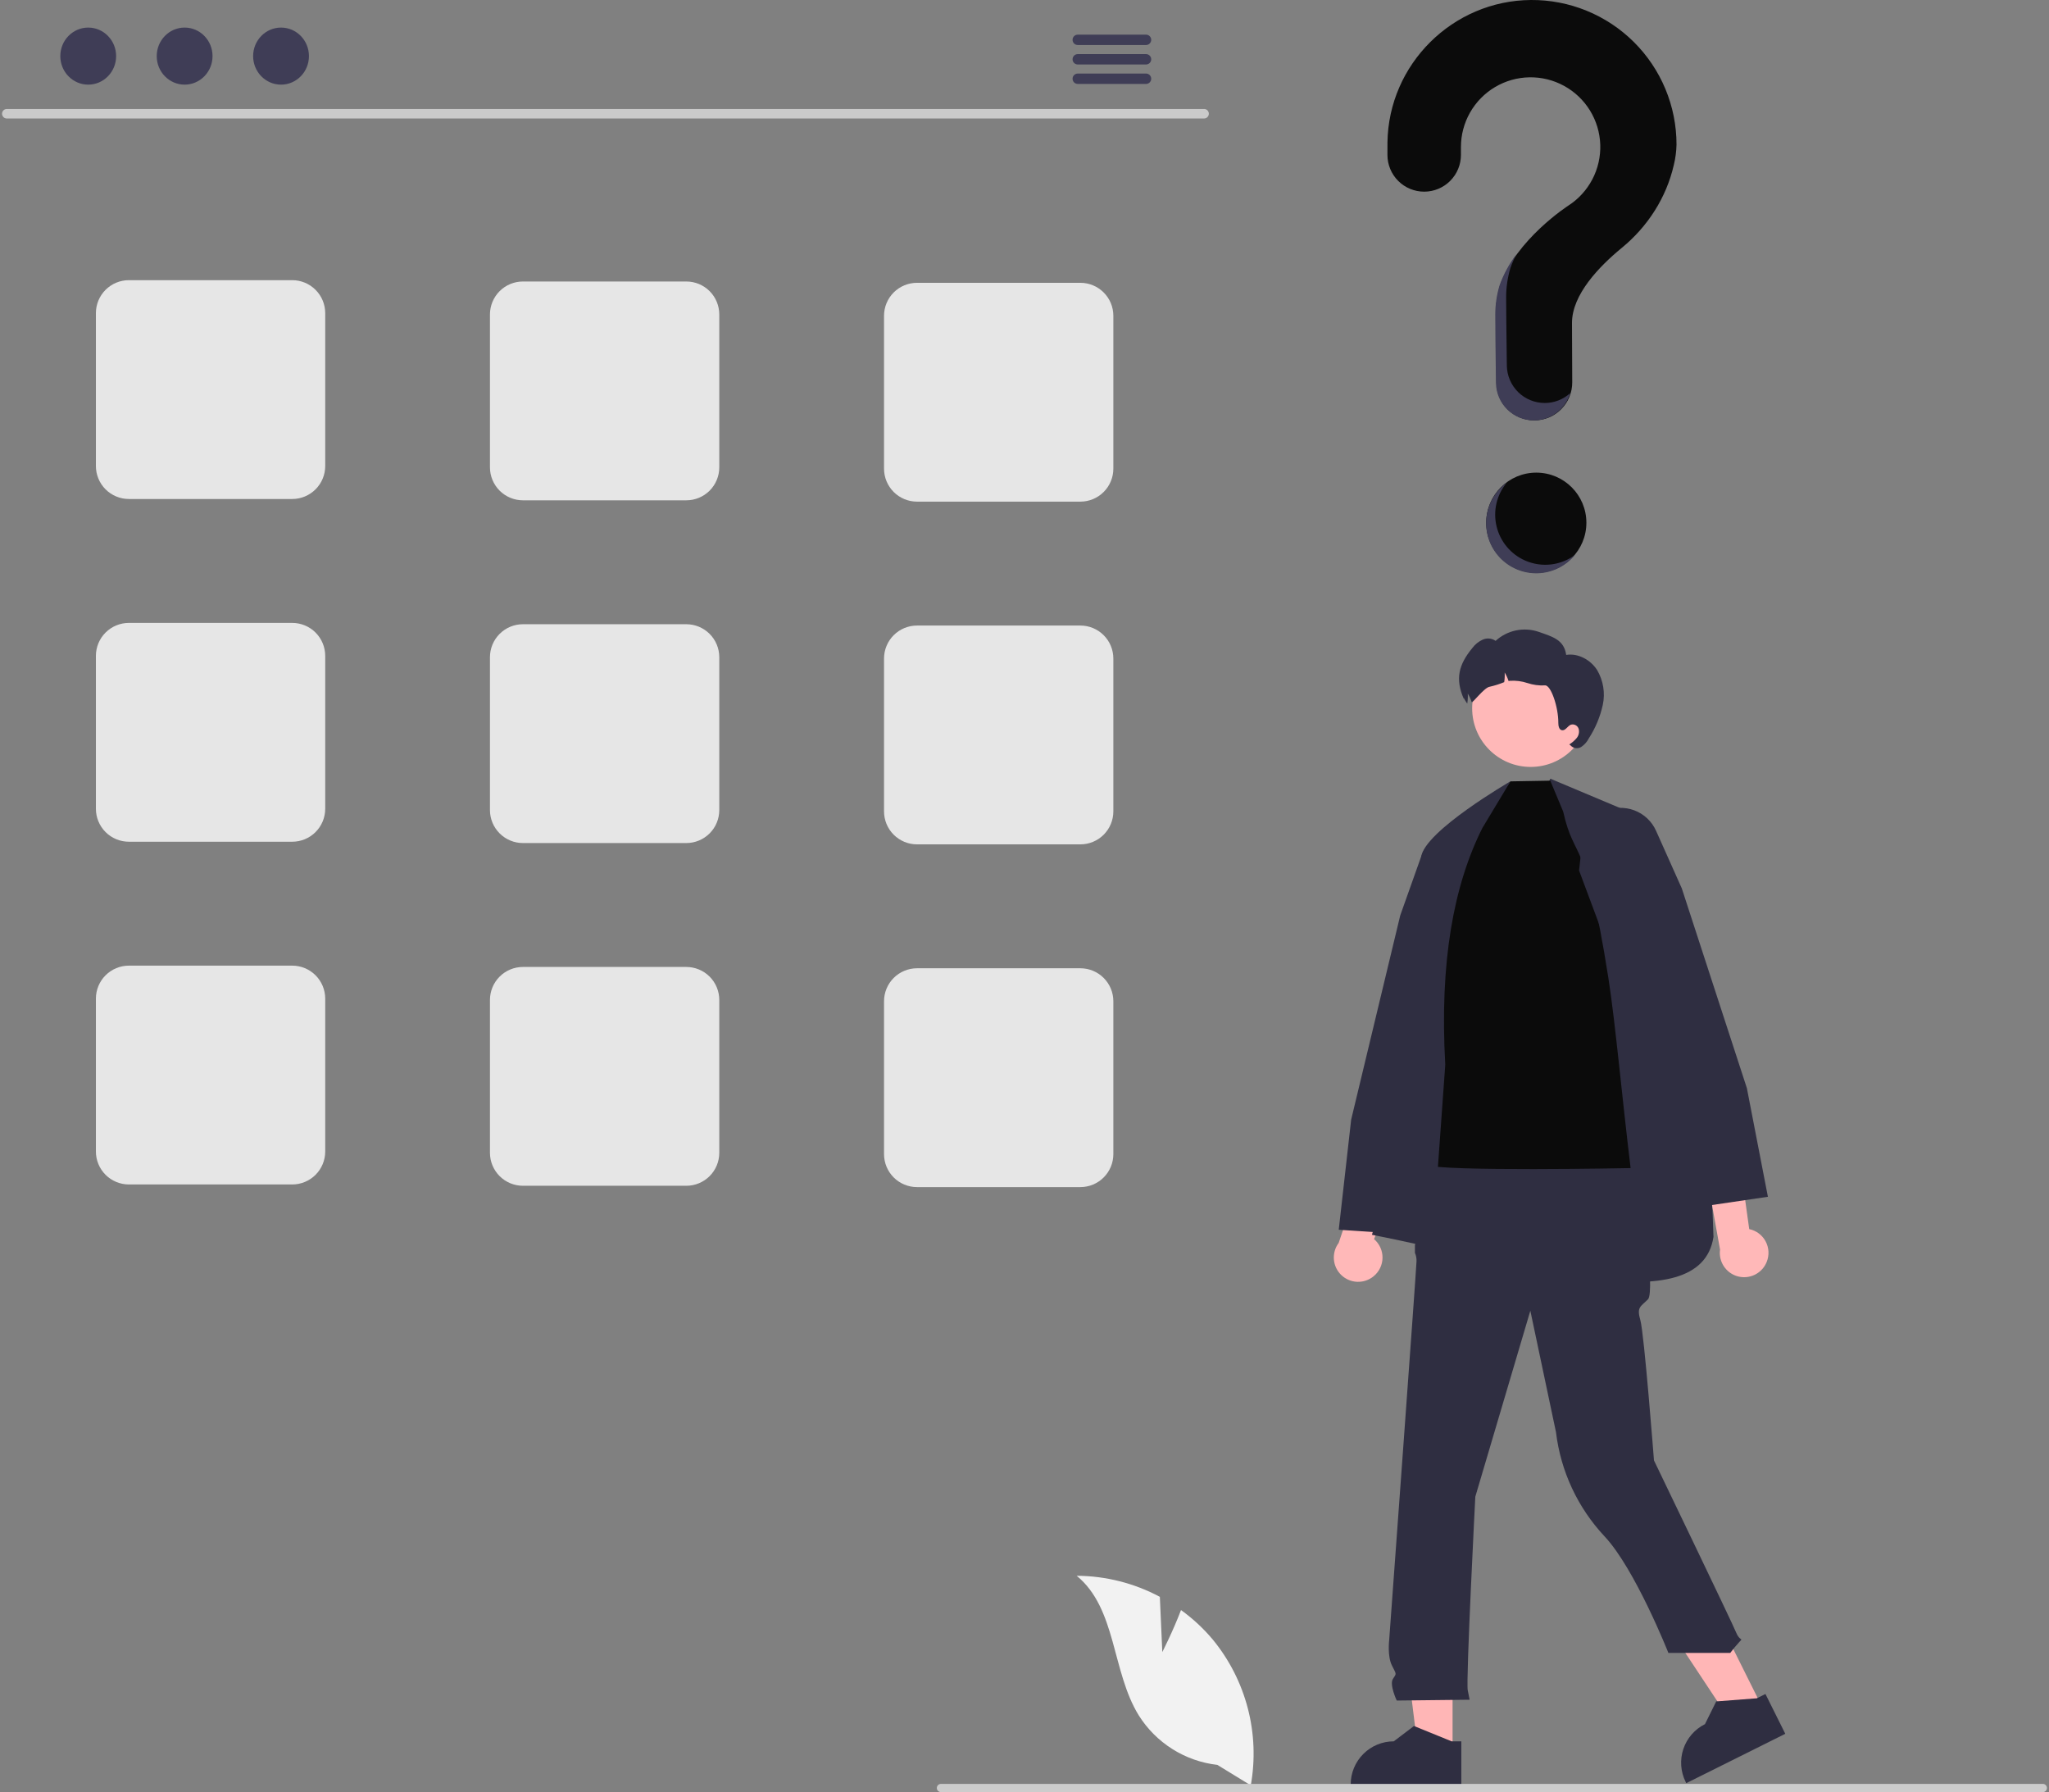<svg width="223" height="195" viewBox="0 0 223 195" fill="none" xmlns="http://www.w3.org/2000/svg">
<rect x="0" y="0" width="223" height="195" fill="#808080" stroke="none"/>
<g clip-path="url(#clip0_378_2422)">
<path d="M31.809 54.297H14.023C13.072 54.296 12.161 53.917 11.488 53.245C10.816 52.573 10.438 51.661 10.437 50.711V34.072C10.438 33.121 10.816 32.21 11.488 31.538C12.161 30.865 13.072 30.487 14.023 30.486H31.809C32.76 30.487 33.671 30.865 34.343 31.538C35.016 32.21 35.394 33.121 35.395 34.072V50.711C35.394 51.661 35.016 52.573 34.343 53.245C33.671 53.917 32.76 54.296 31.809 54.297Z" fill="#E6E6E6"/>
<path d="M74.696 54.44H56.91C55.959 54.439 55.048 54.061 54.376 53.389C53.703 52.716 53.325 51.805 53.324 50.854V34.216C53.325 33.265 53.703 32.353 54.376 31.681C55.048 31.009 55.959 30.631 56.91 30.63H74.696C75.647 30.631 76.558 31.009 77.231 31.681C77.903 32.353 78.281 33.265 78.282 34.216V50.854C78.281 51.805 77.903 52.716 77.231 53.389C76.558 54.061 75.647 54.439 74.696 54.44Z" fill="#E6E6E6"/>
<path d="M117.584 54.584H99.798C98.847 54.583 97.936 54.205 97.263 53.532C96.591 52.86 96.213 51.949 96.212 50.998V34.359C96.213 33.408 96.591 32.497 97.263 31.825C97.936 31.152 98.847 30.774 99.798 30.773H117.584C118.535 30.774 119.446 31.152 120.118 31.825C120.791 32.497 121.169 33.408 121.17 34.359V50.998C121.169 51.949 120.791 52.86 120.118 53.532C119.446 54.205 118.535 54.583 117.584 54.584Z" fill="#E6E6E6"/>
<path d="M31.809 91.59H14.023C13.072 91.589 12.161 91.211 11.488 90.539C10.816 89.867 10.438 88.955 10.437 88.004V71.366C10.438 70.415 10.816 69.504 11.488 68.831C12.161 68.159 13.072 67.781 14.023 67.78H31.809C32.76 67.781 33.671 68.159 34.343 68.831C35.016 69.504 35.394 70.415 35.395 71.366V88.004C35.394 88.955 35.016 89.867 34.343 90.539C33.671 91.211 32.76 91.589 31.809 91.59Z" fill="#E6E6E6"/>
<path d="M74.696 91.734H56.91C55.959 91.733 55.048 91.355 54.376 90.682C53.703 90.01 53.325 89.099 53.324 88.148V71.509C53.325 70.558 53.703 69.647 54.376 68.975C55.048 68.302 55.959 67.924 56.91 67.923H74.696C75.647 67.924 76.558 68.302 77.231 68.975C77.903 69.647 78.281 70.558 78.282 71.509V88.148C78.281 89.099 77.903 90.01 77.231 90.682C76.558 91.355 75.647 91.733 74.696 91.734Z" fill="#E6E6E6"/>
<path d="M117.584 91.877H99.798C98.847 91.876 97.936 91.498 97.263 90.826C96.591 90.153 96.213 89.242 96.212 88.291V71.653C96.213 70.702 96.591 69.79 97.263 69.118C97.936 68.446 98.847 68.068 99.798 68.067H117.584C118.535 68.068 119.446 68.446 120.118 69.118C120.791 69.79 121.169 70.702 121.17 71.653V88.291C121.169 89.242 120.791 90.153 120.118 90.826C119.446 91.498 118.535 91.876 117.584 91.877Z" fill="#E6E6E6"/>
<path d="M31.809 128.884H14.023C13.072 128.883 12.161 128.505 11.488 127.833C10.816 127.16 10.438 126.249 10.437 125.298V108.659C10.438 107.709 10.816 106.797 11.488 106.125C12.161 105.453 13.072 105.075 14.023 105.073H31.809C32.76 105.075 33.671 105.453 34.343 106.125C35.016 106.797 35.394 107.709 35.395 108.659V125.298C35.394 126.249 35.016 127.16 34.343 127.833C33.671 128.505 32.76 128.883 31.809 128.884Z" fill="#E6E6E6"/>
<path d="M74.696 129.027H56.91C55.959 129.026 55.048 128.648 54.376 127.976C53.703 127.304 53.325 126.392 53.324 125.441V108.803C53.325 107.852 53.703 106.941 54.376 106.268C55.048 105.596 55.959 105.218 56.91 105.217H74.696C75.647 105.218 76.558 105.596 77.231 106.268C77.903 106.941 78.281 107.852 78.282 108.803V125.441C78.281 126.392 77.903 127.304 77.231 127.976C76.558 128.648 75.647 129.026 74.696 129.027Z" fill="#E6E6E6"/>
<path d="M117.584 129.171H99.798C98.847 129.17 97.936 128.792 97.263 128.119C96.591 127.447 96.213 126.536 96.212 125.585V108.946C96.213 107.995 96.591 107.084 97.263 106.412C97.936 105.739 98.847 105.361 99.798 105.36H117.584C118.535 105.361 119.446 105.739 120.118 106.412C120.791 107.084 121.169 107.995 121.17 108.946V125.585C121.169 126.536 120.791 127.447 120.118 128.119C119.446 128.792 118.535 129.17 117.584 129.171Z" fill="#E6E6E6"/>
<path d="M126.498 179.763L126.23 173.755C123.445 172.266 120.338 171.48 117.18 171.464C121.527 175.018 120.983 181.869 123.931 186.648C124.861 188.131 126.114 189.386 127.595 190.32C129.077 191.254 130.75 191.842 132.489 192.041L136.127 194.269C136.626 191.486 136.516 188.628 135.805 185.892C135.093 183.156 133.797 180.607 132.005 178.42C130.987 177.203 129.821 176.119 128.533 175.194C127.662 177.491 126.498 179.763 126.498 179.763Z" fill="#F2F2F2"/>
<path d="M149.5 138.869C149.798 138.625 150.038 138.319 150.205 137.972C150.372 137.626 150.46 137.246 150.465 136.862C150.469 136.477 150.389 136.096 150.23 135.745C150.071 135.395 149.837 135.084 149.545 134.833L155.495 119.278L150.74 120.285L145.691 135.247C145.303 135.766 145.119 136.409 145.173 137.055C145.228 137.7 145.517 138.304 145.987 138.75C146.456 139.196 147.073 139.455 147.721 139.477C148.368 139.499 149.001 139.283 149.5 138.869Z" fill="#FFB8B8"/>
<path d="M147.051 121.834L152.392 99.611L154.688 93.15C154.874 92.626 155.162 92.144 155.536 91.731C155.909 91.318 156.361 90.984 156.865 90.746C157.368 90.509 157.913 90.374 158.469 90.348C159.025 90.323 159.581 90.408 160.104 90.598C160.791 90.849 161.4 91.274 161.874 91.831C162.348 92.388 162.669 93.057 162.807 93.775L163.382 96.797L152.688 134.194L152.664 134.279L145.701 133.811L147.051 121.834Z" fill="#2F2E41"/>
<path d="M168.73 84.733L156.836 108.785L149.312 134.36C165.164 137.451 185.053 144.063 186.485 134.58C185.602 108.141 182.823 99.707 177.086 88.245L168.73 84.733Z" fill="#2F2E41"/>
<path d="M158.089 190.698L154.355 190.698L152.579 176.294L158.09 176.294L158.089 190.698Z" fill="#FFB6B6"/>
<path d="M159.042 194.318L147.001 194.317V194.165C147.001 192.922 147.495 191.73 148.374 190.851C149.253 189.972 150.445 189.478 151.688 189.478H151.688L153.887 187.81L157.991 189.479L159.042 189.479L159.042 194.318Z" fill="#2F2E41"/>
<path d="M191.832 185.843L188.489 187.509L180.474 175.41L185.407 172.951L191.832 185.843Z" fill="#FFB6B6"/>
<path d="M194.299 188.658L183.522 194.029L183.454 193.893C182.9 192.78 182.81 191.493 183.204 190.314C183.599 189.136 184.445 188.162 185.558 187.607L185.558 187.607L186.782 185.133L191.199 184.796L192.14 184.327L194.299 188.658Z" fill="#2F2E41"/>
<path d="M156.435 125.281L177.027 126.002L178.566 128.861C178.566 128.861 180.179 140.56 179.353 141.385C178.527 142.211 178.114 142.211 178.527 143.657C178.94 145.102 180.008 158.911 180.008 158.911C180.008 158.911 188.514 176.555 188.927 177.587C189.34 178.62 189.753 178.207 189.34 178.62C188.974 179.014 188.629 179.428 188.308 179.858H181.577C181.577 179.858 177.954 170.718 174.637 167.182C171.708 164.06 169.853 160.084 169.343 155.834L166.552 142.624L160.564 162.858C160.564 162.858 159.532 182.885 159.739 183.918L159.945 184.95L152.013 185.039C152.013 185.039 151.187 183.298 151.6 182.679C152.013 182.06 151.988 182.229 151.484 181.215C150.98 180.201 151.187 178.484 151.187 178.484C151.187 178.484 154.164 137.876 154.164 137.256C154.18 136.937 154.121 136.619 153.992 136.327V135.487L154.783 132.507L156.435 125.281Z" fill="#2F2E41"/>
<path d="M170.123 88.299L168.722 84.946L164.384 85.022L159.86 91.421L155.113 111.386C155.113 111.386 153.408 125.971 155.113 126.741C156.818 127.511 177.466 127.102 177.466 127.102C176.51 119.225 175.798 111.213 175.047 106.426C172.565 90.606 171.394 93.936 170.123 88.299Z" fill="#0B0B0B"/>
<path d="M164.384 85.022C164.384 85.022 155.04 90.424 154.674 93.243C154.309 96.063 153.085 130.574 153.085 130.574L156.389 128.438L157.293 115.86C156.663 104.684 158.2 96.353 161.325 90.109L164.384 85.022Z" fill="#2F2E41"/>
<path d="M166.59 83.451C170.107 83.451 172.958 80.6 172.958 77.083C172.958 73.565 170.107 70.714 166.59 70.714C163.072 70.714 160.221 73.565 160.221 77.083C160.221 80.6 163.072 83.451 166.59 83.451Z" fill="#FFB8B8"/>
<path d="M174.437 76.704C174.152 77.995 173.639 79.224 172.922 80.334C172.731 80.712 172.447 81.035 172.096 81.272C171.918 81.386 171.706 81.434 171.496 81.408C171.286 81.381 171.092 81.282 170.948 81.128L170.793 81.002C171.097 80.815 171.368 80.579 171.597 80.305C171.71 80.167 171.788 80.004 171.825 79.83C171.863 79.656 171.858 79.475 171.812 79.304C171.757 79.134 171.638 78.992 171.481 78.908C171.324 78.824 171.14 78.805 170.968 78.853C170.595 78.999 170.369 79.539 169.979 79.456C169.663 79.387 169.597 78.971 169.597 78.644C169.609 76.934 168.782 74.504 168.143 74.579C167.496 74.614 166.849 74.528 166.235 74.323C165.62 74.119 164.971 74.036 164.324 74.08C164.278 74.085 164.233 74.094 164.184 74.103C164.08 73.778 163.938 73.467 163.759 73.176C163.779 73.527 163.762 73.879 163.708 74.226C163.193 74.438 162.661 74.606 162.118 74.728C161.527 74.811 160.228 76.578 160.168 76.397C160.064 76.073 159.921 75.762 159.743 75.471C159.763 75.822 159.746 76.174 159.691 76.521C159.688 76.535 159.688 76.547 159.686 76.561C159.399 76.18 159.224 75.715 159.321 76.07C158.36 73.896 158.733 72.338 160.245 70.505C160.54 70.111 160.93 69.798 161.378 69.596C161.603 69.497 161.849 69.458 162.093 69.482C162.337 69.506 162.571 69.593 162.772 69.734C163.389 69.168 164.146 68.778 164.964 68.603C165.782 68.429 166.632 68.476 167.425 68.741C169 69.289 170.214 69.61 170.455 71.263C171.757 71.053 173.097 71.793 173.814 72.898C174.493 74.043 174.715 75.402 174.437 76.704Z" fill="#2F2E41"/>
<path d="M192.282 137.298C192.425 136.941 192.488 136.556 192.467 136.172C192.446 135.788 192.34 135.413 192.158 135.074C191.976 134.735 191.722 134.44 191.414 134.21C191.106 133.979 190.75 133.82 190.374 133.741L188.078 117.246L184.399 120.423L187.198 135.964C187.109 136.606 187.258 137.258 187.617 137.797C187.977 138.336 188.521 138.725 189.148 138.889C189.774 139.053 190.44 138.982 191.017 138.689C191.595 138.396 192.045 137.901 192.282 137.298Z" fill="#FFB8B8"/>
<path d="M185.504 131.241L171.856 94.724L172.19 91.666C172.271 90.939 172.538 90.246 172.967 89.654C173.395 89.061 173.969 88.59 174.633 88.285C175.14 88.054 175.687 87.925 176.243 87.907C176.799 87.888 177.354 87.98 177.874 88.177C178.395 88.374 178.872 88.671 179.277 89.053C179.682 89.435 180.007 89.893 180.235 90.401L183.038 96.67L190.119 118.404L192.408 130.224L185.504 131.241Z" fill="#2F2E41"/>
<path d="M222.777 194.554C222.777 194.613 222.766 194.671 222.743 194.725C222.721 194.779 222.688 194.829 222.647 194.87C222.605 194.911 222.556 194.944 222.502 194.966C222.448 194.989 222.39 195 222.331 195H102.404C102.285 195 102.172 194.953 102.089 194.87C102.005 194.786 101.958 194.673 101.958 194.554C101.958 194.436 102.005 194.323 102.089 194.239C102.172 194.156 102.285 194.109 102.404 194.109H222.331C222.39 194.109 222.448 194.12 222.502 194.142C222.556 194.165 222.605 194.198 222.647 194.239C222.688 194.28 222.721 194.33 222.743 194.384C222.766 194.438 222.777 194.496 222.777 194.554Z" fill="#CCCCCC"/>
<path d="M131.055 12.893H0.73C0.595 12.89 0.466 12.834 0.371 12.737C0.276 12.64 0.223 12.51 0.223 12.374C0.223 12.239 0.276 12.109 0.371 12.012C0.466 11.915 0.595 11.859 0.73 11.856H131.055C131.191 11.859 131.32 11.915 131.414 12.012C131.509 12.109 131.562 12.239 131.562 12.374C131.562 12.51 131.509 12.64 131.414 12.737C131.32 12.834 131.191 12.89 131.055 12.893Z" fill="#CACACA"/>
<path d="M9.601 9.21C11.279 9.21 12.639 7.82 12.639 6.105C12.639 4.39 11.279 3 9.601 3C7.924 3 6.564 4.39 6.564 6.105C6.564 7.82 7.924 9.21 9.601 9.21Z" fill="#3F3D56"/>
<path d="M20.094 9.21C21.771 9.21 23.131 7.82 23.131 6.105C23.131 4.39 21.771 3 20.094 3C18.416 3 17.057 4.39 17.057 6.105C17.057 7.82 18.416 9.21 20.094 9.21Z" fill="#3F3D56"/>
<path d="M30.586 9.21C32.264 9.21 33.624 7.82 33.624 6.105C33.624 4.39 32.264 3 30.586 3C28.909 3 27.549 4.39 27.549 6.105C27.549 7.82 28.909 9.21 30.586 9.21Z" fill="#3F3D56"/>
<path d="M124.738 3.77H117.284C117.137 3.773 116.996 3.833 116.892 3.939C116.789 4.044 116.731 4.186 116.731 4.334C116.731 4.482 116.789 4.624 116.892 4.729C116.996 4.835 117.137 4.895 117.284 4.898H124.738C124.885 4.895 125.026 4.835 125.129 4.729C125.233 4.624 125.291 4.482 125.291 4.334C125.291 4.186 125.233 4.044 125.129 3.939C125.026 3.833 124.885 3.773 124.738 3.77Z" fill="#3F3D56"/>
<path d="M124.738 5.888H117.284C117.137 5.891 116.996 5.952 116.892 6.057C116.789 6.163 116.731 6.305 116.731 6.452C116.731 6.6 116.789 6.742 116.892 6.847C116.996 6.953 117.137 7.014 117.284 7.017H124.738C124.885 7.014 125.026 6.953 125.129 6.847C125.233 6.742 125.291 6.6 125.291 6.452C125.291 6.305 125.233 6.163 125.129 6.057C125.026 5.952 124.885 5.891 124.738 5.888Z" fill="#3F3D56"/>
<path d="M124.738 8.004H117.284C117.137 8.006 116.996 8.067 116.892 8.173C116.789 8.278 116.731 8.42 116.731 8.568C116.731 8.716 116.789 8.858 116.892 8.963C116.996 9.069 117.137 9.129 117.284 9.132H124.738C124.885 9.129 125.026 9.069 125.129 8.963C125.233 8.858 125.291 8.716 125.291 8.568C125.291 8.42 125.233 8.278 125.129 8.173C125.026 8.067 124.885 8.006 124.738 8.004Z" fill="#3F3D56"/>
<path d="M167.201 62.33C170.211 62.33 172.652 59.889 172.652 56.879C172.652 53.868 170.211 51.428 167.201 51.428C164.19 51.428 161.75 53.868 161.75 56.879C161.75 59.889 164.19 62.33 167.201 62.33Z" fill="#0B0B0B"/>
<path d="M166.617 0C158.098 0.061 151.123 6.983 151.002 15.502C151 15.58 151 16.133 151 16.857C151 17.917 151.421 18.934 152.171 19.684C152.921 20.434 153.938 20.855 154.999 20.855C155.524 20.855 156.045 20.752 156.53 20.55C157.016 20.349 157.457 20.054 157.829 19.682C158.2 19.31 158.495 18.869 158.696 18.383C158.896 17.897 159 17.376 158.999 16.851C158.999 16.359 158.999 16.018 158.999 15.997C158.998 14.681 159.341 13.387 159.992 12.243C160.644 11.099 161.582 10.144 162.714 9.472C163.846 8.801 165.134 8.436 166.45 8.413C167.767 8.39 169.066 8.71 170.221 9.342C171.376 9.973 172.347 10.895 173.038 12.015C173.729 13.136 174.116 14.417 174.162 15.733C174.207 17.049 173.91 18.354 173.298 19.519C172.686 20.685 171.781 21.672 170.673 22.382L170.674 22.383C170.674 22.383 164.983 26.047 163.248 31.073L163.249 31.074C162.944 32.103 162.79 33.172 162.79 34.246C162.79 34.687 162.816 38.55 162.867 41.685C162.884 42.766 163.326 43.798 164.097 44.556C164.869 45.315 165.907 45.74 166.989 45.74C167.533 45.74 168.071 45.632 168.573 45.424C169.075 45.215 169.53 44.909 169.914 44.523C170.297 44.138 170.6 43.68 170.806 43.177C171.011 42.674 171.115 42.135 171.112 41.591C171.095 38.72 171.085 35.377 171.085 35.135C171.085 32.048 174.063 28.973 176.508 26.968C179.324 24.659 181.351 21.512 182.165 17.962C182.345 17.231 182.444 16.483 182.461 15.73C182.461 13.655 182.05 11.6 181.253 9.684C180.455 7.769 179.286 6.029 177.813 4.567C176.341 3.105 174.593 1.949 172.671 1.165C170.75 0.381 168.692 -0.015 166.617 0Z" fill="#0B0B0B"/>
<path d="M168.118 43.849C167.036 43.849 165.998 43.424 165.226 42.665C164.455 41.906 164.013 40.875 163.995 39.793C163.945 36.658 163.919 32.796 163.919 32.354C163.919 31.28 164.073 30.212 164.378 29.182L164.377 29.182C164.557 28.665 164.775 28.162 165.028 27.677C164.25 28.713 163.632 29.859 163.192 31.078L163.193 31.078C162.888 32.108 162.734 33.176 162.734 34.25C162.734 34.692 162.76 38.554 162.811 41.689C162.828 42.771 163.27 43.802 164.041 44.561C164.813 45.32 165.851 45.745 166.933 45.745C167.825 45.744 168.693 45.455 169.407 44.92C170.12 44.385 170.641 43.633 170.891 42.776C170.133 43.468 169.144 43.85 168.118 43.849Z" fill="#3F3D56"/>
<path d="M165.999 61C165.225 60.663 164.54 60.15 163.997 59.503C163.455 58.855 163.071 58.09 162.875 57.269C162.678 56.447 162.676 55.592 162.867 54.769C163.058 53.946 163.438 53.179 163.977 52.529C163.352 52.984 162.832 53.568 162.451 54.24C162.069 54.912 161.835 55.658 161.764 56.428C161.692 57.197 161.785 57.973 162.037 58.704C162.288 59.435 162.692 60.104 163.222 60.667C163.752 61.23 164.395 61.673 165.11 61.968C165.824 62.264 166.593 62.403 167.366 62.379C168.138 62.354 168.897 62.165 169.591 61.825C170.285 61.484 170.898 61 171.391 60.404C170.623 60.966 169.721 61.316 168.775 61.421C167.829 61.526 166.872 61.38 165.999 61Z" fill="#3F3D56"/>
</g>
<defs>
<clipPath id="clip0_378_2422">
<rect width="223" height="195" fill="white"/>
</clipPath>
</defs>
</svg>
